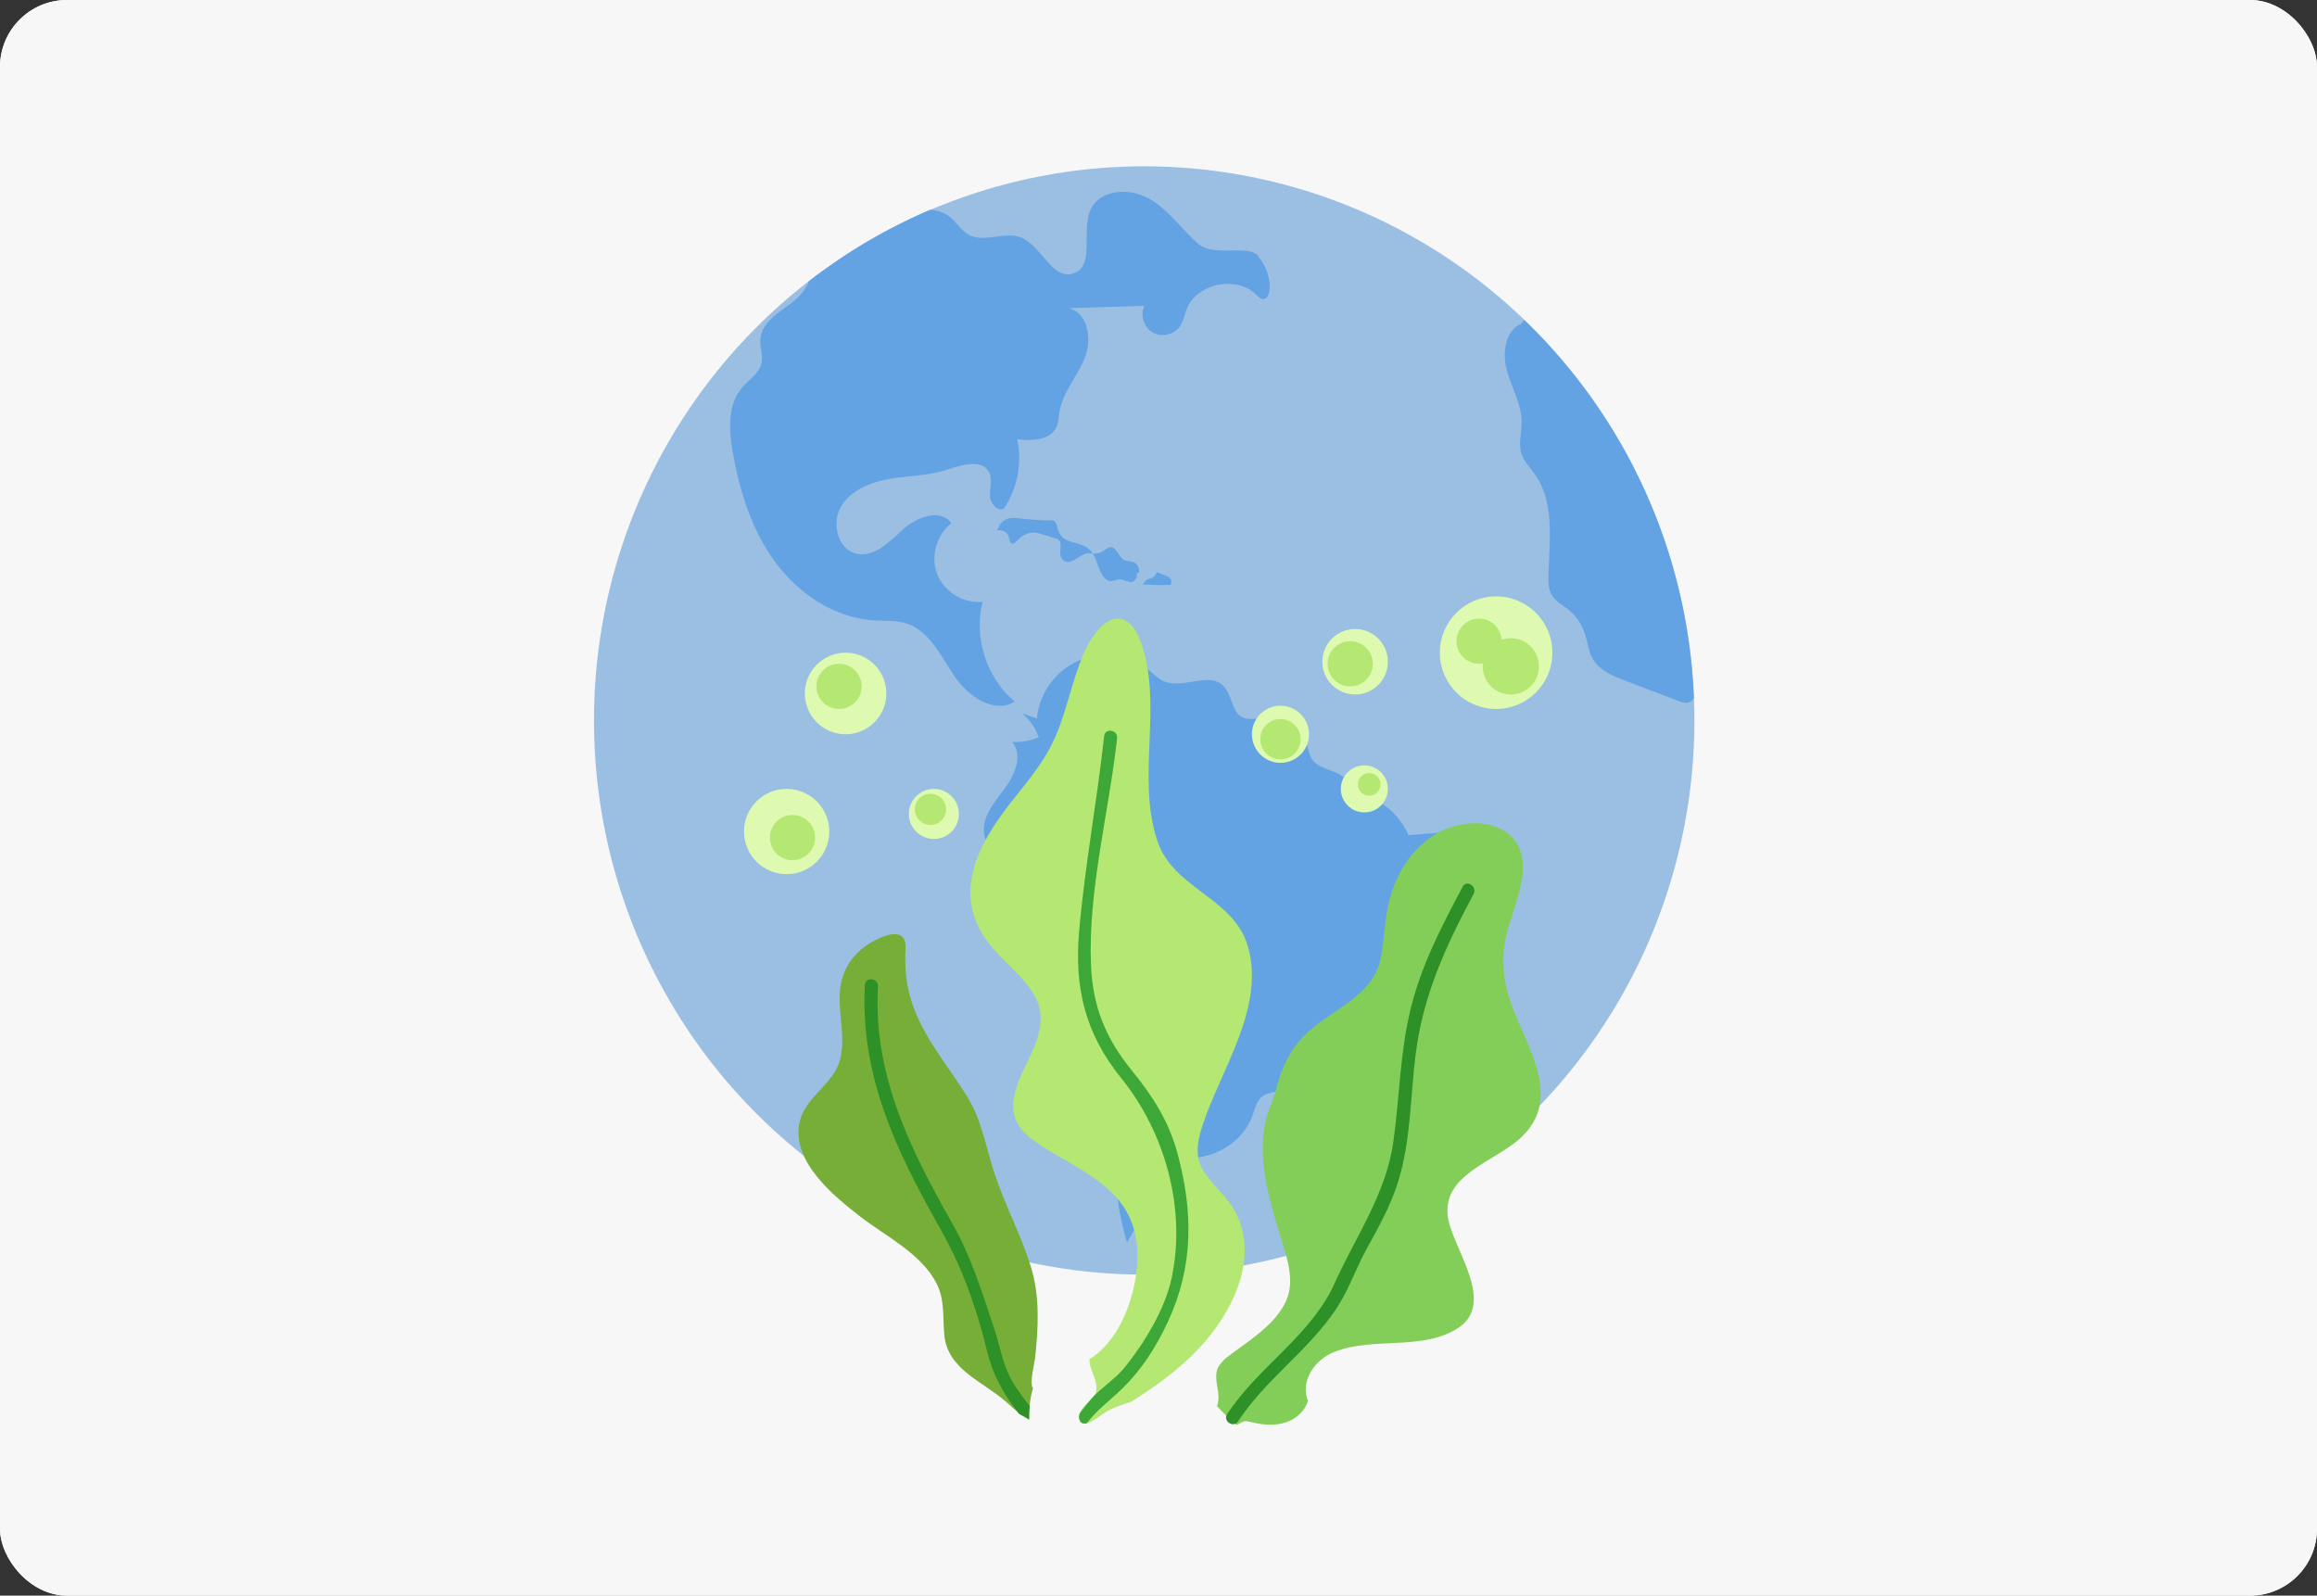 <?xml version="1.0" encoding="UTF-8"?>
<svg id="_レイヤー_2" data-name="レイヤー 2" xmlns="http://www.w3.org/2000/svg" width="275.426" height="189.669" xmlns:xlink="http://www.w3.org/1999/xlink" viewBox="0 0 275.426 189.669">
  <rect x="0" y="0" width="275.426" height="189.669" fill="#333333" stroke="none"/>
  <defs>
    <clipPath id="clippath">
      <rect width="275.426" height="189.669" rx="7.962" ry="7.962" style="fill: none;"/>
    </clipPath>
  </defs>
  <g id="_レイヤー_2-2" data-name=" レイヤー 2">
    <g id="_レイヤー_1-2" data-name=" レイヤー 1-2">
      <g>
        <g>
          <rect y="0" width="275.426" height="189.669" rx="7.962" ry="7.962" style="fill: #f7f7f7;"/>
          <g style="clip-path: url(#clippath);">
            <rect x="-33.64" y="-21.213" width="342.707" height="232.094" style="fill: #f7f7f7;"/>
          </g>
        </g>
        <g>
          <ellipse cx="136.013" cy="85.639" rx="65.406" ry="65.869" style="fill: #9bbfe3;"/>
          <path d="M121.492,84.779c.901.752,1.596,1.749,1.989,2.855-.992.424-2.082.618-3.16.562,1.322,1.583.292,3.991-.959,5.631-1.251,1.64-2.793,3.483-2.342,5.496.229,1.022.946,1.853,1.639,2.638,3.184,3.607,6.368,7.213,9.552,10.82.359.407.752.835,1.28.963.438.106.905-.014,1.347.08,1.152.244,1.515,1.681,1.65,2.85.339,2.936.677,5.872,1.016,8.809.184,1.595.368,3.204.226,4.804-.121,1.358-.475,2.682-.716,4.024-.798,4.44-.345,9.056.958,13.374,1.988-3.368,3.841-6.816,5.555-10.332,3.708,1.097,8.081-1.134,9.369-4.78.285-.806.477-1.726,1.16-2.241.541-.408,1.263-.456,1.907-.667,3.473-1.137,3.713-6.302,6.755-8.326,1.627-1.083,3.894-1.132,5.212-2.575,1.634-1.79.997-4.825,2.486-6.738.597-.768,1.484-1.274,2.068-2.053.638-.852.849-1.94,1.042-2.987.492-2.666.985-5.331,1.477-7.997l-3.574.283c-1.142-2.757-3.881-4.783-6.851-5.069.25-1.103-.88-2.018-1.932-2.432-1.052-.414-2.295-.739-2.812-1.746-.393-.766-.317-1.853-1.059-2.289-.659-.387-1.547.03-2.246-.278-.75-.33-.966-1.337-1.658-1.776-.89-.565-2.125.039-3.095-.372-1.405-.596-1.274-2.725-2.363-3.795-1.729-1.699-4.789.413-7.025-.525-.691-.29-1.227-.848-1.812-1.316-2.31-1.847-5.655-2.3-8.373-1.132-2.718,1.168-4.692,3.905-4.942,6.853" style="fill: #64a3e3;"/>
          <path d="M181.199,38.041c-.008.001-.016 0-.024.001l-.343.431c-1.947.863-2.271,3.546-1.699,5.598s1.742,3.982,1.748,6.111c.004,1.27-.41,2.578-.013,3.786.301.915,1.021,1.618,1.58,2.403,2.389,3.348,1.741,7.872,1.619,11.983-.026.864-.007,1.787.47,2.508.427.645,1.148,1.019,1.762,1.49.967.742,1.705,1.779,2.09,2.935.337,1.011.415,2.119.948,3.043.789,1.369,2.379,2.023,3.855,2.585,2.112.803,4.224,1.607,6.337,2.41.402.153.846.306,1.25.161.277-.1.458-.304.574-.56-.711-17.636-8.306-33.474-20.152-44.884h0Z" style="fill: #64a3e3;"/>
          <path d="M142.406,28.95c-1.99-1.768-3.551-4.07-5.872-5.372-2.322-1.303-5.886-1.044-6.93,1.405-1.086,2.545.599,6.703-2.043,7.527-2.536.791-3.757-3.355-6.24-4.299-1.959-.745-4.348.702-6.181-.313-.92-.509-1.444-1.523-2.279-2.161-.651-.497-1.425-.727-2.242-.818-5.2,2.208-10.048,5.085-14.46,8.505-.376.982-1.173,1.929-2.035,2.564-1.602,1.18-3.621,2.387-3.745,4.373-.059.941.352,1.892.147,2.813-.272,1.216-1.487,1.935-2.301,2.879-1.757,2.037-1.584,5.067-1.12,7.717.812,4.632,2.259,9.251,5.046,13.038s7.07,6.66,11.764,6.94c1.277.076,2.588-.032,3.807.354,2.753.873,4.108,3.854,5.715,6.254,1.607,2.399,4.748,4.587,7.184,3.036-3.356-2.809-4.901-7.612-3.812-11.851-2.243.233-4.558-1.169-5.39-3.264-.832-2.096-.11-4.704,1.682-6.073-1.244-1.794-4.104-.782-5.72.686-1.616,1.468-3.417,3.396-5.549,2.927-2.234-.492-3.02-3.61-1.864-5.583,1.156-1.974,3.509-2.913,5.763-3.302,2.254-.389,4.59-.37,6.765-1.077,1.786-.58,4.287-1.367,5.099.326.396.826.056,1.799.076,2.715.021.916.876,1.989,1.679,1.547,1.596-2.381,2.177-5.421,1.569-8.223,1.738.194,3.942.142,4.668-1.448.248-.544.252-1.162.344-1.753.365-2.354,2.108-4.236,3.012-6.44.904-2.204.41-5.458-1.922-5.946,3-.093,6.001-.186,9.001-.279-.523,1.118-.038,2.602,1.044,3.196,1.082.593,2.594.205,3.256-.837.36-.566.472-1.249.705-1.878,1.205-3.242,6.184-4.186,8.492-1.611,1.598,1.466,2.078-2.279.161-4.587-.867-1.82-5.285.084-7.274-1.685v0Z" style="fill: #64a3e3;"/>
          <path d="M118.651,62.819c.202-.632.674-1.026,1.155-1.17.481-.143.98-.075,1.47-.017,1.228.145,2.461.222,3.693.231.115.001.234.002.339.066.305.184.35.751.503,1.167.744,2.03,3.283.84,4.297,3.049.418.91.704,2.333,1.487,2.799.532.318.981-.071,1.518-.069.463.002.883.313,1.341.315.391.001.83-.523.663-1.021.078-.019.156-.037.234-.056.207-.531-.208-1.152-.625-1.298-.416-.146-.878-.065-1.255-.354-.522-.401-.747-1.379-1.409-1.421-.428-.028-1.003.628-1.482.717-.509.095-1.012-.078-1.533.071-.684.196-1.279.854-1.969.968-.418.069-.908-.204-1.02-.776-.115-.592.182-1.358-.139-1.773-.106-.138-.255-.186-.396-.23-.571-.176-1.142-.353-1.713-.529-.191-.059-.382-.118-.576-.151-.799-.137-1.633.185-2.271.878-.245.266-.588.593-.822.308-.133-.161-.143-.439-.207-.669-.213-.765-.942-.858-1.524-.825" style="fill: #64a3e3;"/>
          <path d="M137.068,68.887c-.419-.251-.946.006-1.187.578,1.081.075,2.164.095,3.246.057.156-.134.147-.501.029-.704-.118-.202-.302-.28-.476-.349-.384-.152-.768-.305-1.152-.457-.191.465-.545.769-.909.779" style="fill: #64a3e3;"/>
        </g>
        <g>
          <path d="M122.392,167.117c-.052.537-.073,1.077-.061,1.619-.331-.206-.677-.403-1.023-.584-.105-.091-.207-.188-.306-.275-.51-.452-1.014-.901-1.527-1.347-2.717-2.348-6.832-3.77-7.222-7.827-.195-2.084.07-4.223-.93-6.16-1.837-3.561-6.036-5.588-9.08-7.943-3.134-2.428-8.04-6.44-7.237-10.982.558-3.215,4.108-4.651,4.876-7.752.861-3.486-.986-7.07.578-10.511.679-1.491,1.884-2.681,3.314-3.452.778-.418,2.433-1.236,3.325-.674.721.455.529,1.518.517,2.25-.036,1.839.133,3.609.678,5.375,1.342,4.317,4.289,7.665,6.633,11.422,1.754,2.804,2.261,6.042,3.271,9.142,1.246,3.815,3.189,7.383,4.361,11.22,1.073,3.504.865,7.157.49,10.748-.063.581-.706,3.098-.267,3.582.006.004.008.014.018.011-.204.698-.34,1.412-.407,2.136v-0Z" style="fill: #76ae38;"/>
          <path d="M148.669,169.03c-.056-.014-.113-.029-.169-.043l-.02 0c-.159-.044-.333-.072-.496-.049-.331.041-.604.28-.913.422-.02.011-.041.021-.066.026l-.005-.005c-.057-.045-.103-.09-.16-.135-.254-.216-.502-.437-.745-.663-.099-.096-.207-.191-.311-.292l-.021-.02c-.368-.357-.736-.724-1.084-1.112.048-.225.106-.451.138-.681.041-.312.026-.618-.004-.929-.047-.377-.124-.754-.181-1.131-.097-.688-.119-1.433.25-2.021.184-.304.467-.564.697-.843l.005-.005c.303-.209.606-.479.813-.63,2.596-1.909,6.487-4.342,6.915-7.842.255-2.057-.518-4.175-1.109-6.117-.823-2.73-1.671-5.475-1.98-8.321-.208-1.912-.191-3.879.312-5.746.271-1.026.747-1.962,1.028-2.978.817-3.041,1.698-5.276,4.162-7.454,3.014-2.65,7.496-4.179,8.391-8.493.485-2.357.454-4.772,1.083-7.111.827-3.052,2.552-5.876,5.274-7.583,4.402-2.763,11.156-1.624,10.52,4.652-.268,2.568-1.432,4.961-1.976,7.471-.645,2.926-.246,5.678.817,8.451,1.909,4.971,5.827,10.765,1.003,15.343-3.137,2.974-9.811,4.449-8.64,9.922.764,3.559,5.521,9.774,1.224,12.679-4.207,2.842-10.209,1.063-14.809,2.91-2.452.992-4.053,3.524-3.13,5.839-.327,1.021-1.171,1.913-2.176,2.357-1.441.645-3.113.532-4.636.131l-0.0 0Z" style="fill: #83ce59;"/>
          <path d="M137.587,99.987c1.922,5.679,9.035,6.707,10.727,12.425,2.168,7.292-3.229,14.784-5.386,21.414-.627,1.912-.947,3.797.241,5.55,1.226,1.783,2.95,3.085,3.885,5.096,2.573,5.534-.797,11.859-4.6,15.883-2.332,2.468-5.101,4.44-7.966,6.267l-.007.003c-.305.099-.61.197-.912.302-.731.247-1.468.514-2.124.917-.74.46-1.396,1.112-2.24,1.325l-.013.006c-.195.045-.415.071-.584-.032-.08-.05-.147-.122-.197-.194-.173-.277-.181-.594-.083-.906.095-.334.304-.651.547-.896.161-.166.341-.324.515-.48.227-.278.457-.532.694-.774.007-.003.003-.01.01-.013.04-.067.076-.141.11-.221.269-.658.077-1.407-.172-2.073-.245-.66-.558-1.327-.527-2.03,4.148-2.507,6.095-9.19,5.646-13.59-.717-6.908-6.984-8.775-11.923-12.146-1.736-1.177-2.998-2.685-2.761-4.891.274-2.48,1.823-4.675,2.663-6.978.738-2.014.878-3.956-.285-5.841-1.446-2.342-3.824-3.987-5.46-6.19-4.205-5.679-1.167-11.46,2.656-16.375,1.73-2.218,3.591-4.347,4.89-6.863,1.312-2.522,1.926-5.294,2.798-7.981.716-2.228,1.607-4.908,3.472-6.462,1.967-1.643,3.556-.187,4.317,1.827,2.861,7.584-.526,16.273,2.07,23.92Z" style="fill: #b4e873;"/>
          <path d="M122.392,167.117c-.052.537-.073,1.077-.061,1.619-.331-.206-.677-.403-1.023-.584-.049-.03-.102-.055-.161-.083-.046-.063-.098-.129-.145-.192-1.685-2.133-3.012-4.503-3.665-7.245-1.223-5.127-3.001-10.071-5.606-14.653-5.181-9.145-9.515-18.148-8.917-28.91.057-1.01,1.606-.822,1.551.172-.584,10.465,3.776,19.262,8.801,28.124,2.3,4.061,3.557,8.172,5.017,12.562.768,2.338,1.087,4.728,2.487,6.829.55.826,1.117,1.611,1.723,2.36l-0-0Z" style="fill: #2d9128;"/>
          <path d="M158.823,155.609c1.484-2.218,2.367-4.865,3.656-7.204,1.339-2.425,2.639-4.756,3.537-7.38,1.703-5.007,1.608-10.455,2.257-15.641.88-7.074,3.58-12.899,6.891-19.114.47-.874-.816-1.756-1.291-.873-2.542,4.78-4.906,9.289-6.2,14.586-1.257,5.145-1.304,10.453-2.033,15.672-.878,6.313-4.437,11.204-6.981,16.869-2.775,6.199-9.086,9.926-12.779,15.556-.548.84.741,1.716,1.29.874,3.276-4.996,8.347-8.406,11.654-13.346v0Z" style="fill: #2d9128;"/>
          <path d="M132.792,87.748c-.97,8.833-3.457,17.994-3.106,26.906.197,5.01,1.741,8.771,4.893,12.641,2.507,3.082,4.349,5.979,5.401,9.832,1.855,6.89,1.896,13.377-1.085,19.843-1.437,3.127-3.179,5.872-5.681,8.269-1.361,1.303-2.88,2.411-4.008,3.931l-.013.006c-.195.045-.415.071-.584-.032-.08-.05-.147-.122-.197-.194-.173-.277-.181-.594-.083-.906.359-.469.703-.939,1.061-1.376.227-.278.457-.532.694-.774.007-.003.003-.01.01-.013,1.181-1.177,2.61-2.105,3.661-3.419,2.296-2.859,4.702-6.805,5.498-10.449,1.797-8.245-.727-17.361-5.935-23.808-4.308-5.326-5.633-10.731-5.037-17.541.675-7.762,2.125-15.431,2.971-23.17.112-1,1.646-.743,1.54.253l0-0Z" style="fill: #3da838;"/>
          <path d="M98.58,98.844c0,2.798-2.272,5.066-5.072,5.066-2.796,0-5.067-2.268-5.067-5.066,0-2.799,2.271-5.068,5.067-5.068,2.8,0,5.072,2.269,5.072,5.068Z" style="fill: #defab1;"/>
          <path d="M113.986,96.751c0,1.642-1.335,2.974-2.976,2.974s-2.974-1.332-2.974-2.974,1.332-2.975,2.974-2.975,2.976,1.333,2.976,2.975Z" style="fill: #defab1;"/>
          <path d="M155.605,87.282c0,1.872-1.52,3.393-3.396,3.393-1.871,0-3.391-1.52-3.391-3.393,0-1.875,1.52-3.395,3.391-3.395,1.876,0,3.396,1.52,3.396,3.395Z" style="fill: #defab1;"/>
          <path d="M184.535,77.582c0,3.698-2.991,6.694-6.693,6.694-3.687,0-6.685-2.996-6.685-6.694,0-3.694,2.998-6.689,6.685-6.689,3.702,0,6.693,2.994,6.693,6.689Z" style="fill: #defab1;"/>
          <path d="M164.977,78.661c0,2.151-1.74,3.893-3.892,3.893-2.147,0-3.892-1.742-3.892-3.893,0-2.149,1.745-3.892,3.892-3.892,2.152,0,3.892,1.743,3.892,3.892Z" style="fill: #defab1;"/>
          <path d="M164.977,93.774c0,1.545-1.254,2.797-2.795,2.797-1.541,0-2.795-1.252-2.795-2.797,0-1.542,1.254-2.794,2.795-2.794,1.541,0,2.795,1.251,2.795,2.794Z" style="fill: #defab1;"/>
          <path d="M105.362,82.433c0,2.677-2.168,4.848-4.842,4.848-2.679,0-4.848-2.171-4.848-4.848,0-2.678,2.168-4.849,4.848-4.849,2.674,0,4.842,2.171,4.842,4.849Z" style="fill: #defab1;"/>
          <circle cx="99.737" cy="81.588" r="2.687" style="fill: #b4e873;"/>
          <circle cx="94.205" cy="99.565" r="2.687" style="fill: #b4e873;"/>
          <circle cx="175.819" cy="76.217" r="2.687" style="fill: #b4e873;"/>
          <circle cx="152.212" cy="87.87" r="2.397" style="fill: #b4e873;"/>
          <circle cx="162.756" cy="93.236" r="1.347" style="fill: #b4e873;"/>
          <circle cx="160.505" cy="78.904" r="2.687" style="fill: #b4e873;"/>
          <circle cx="179.594" cy="79.207" r="3.347" style="fill: #b4e873;"/>
          <circle cx="110.605" cy="96.205" r="1.855" style="fill: #b4e873;"/>
        </g>
      </g>
    </g>
  </g>
</svg>